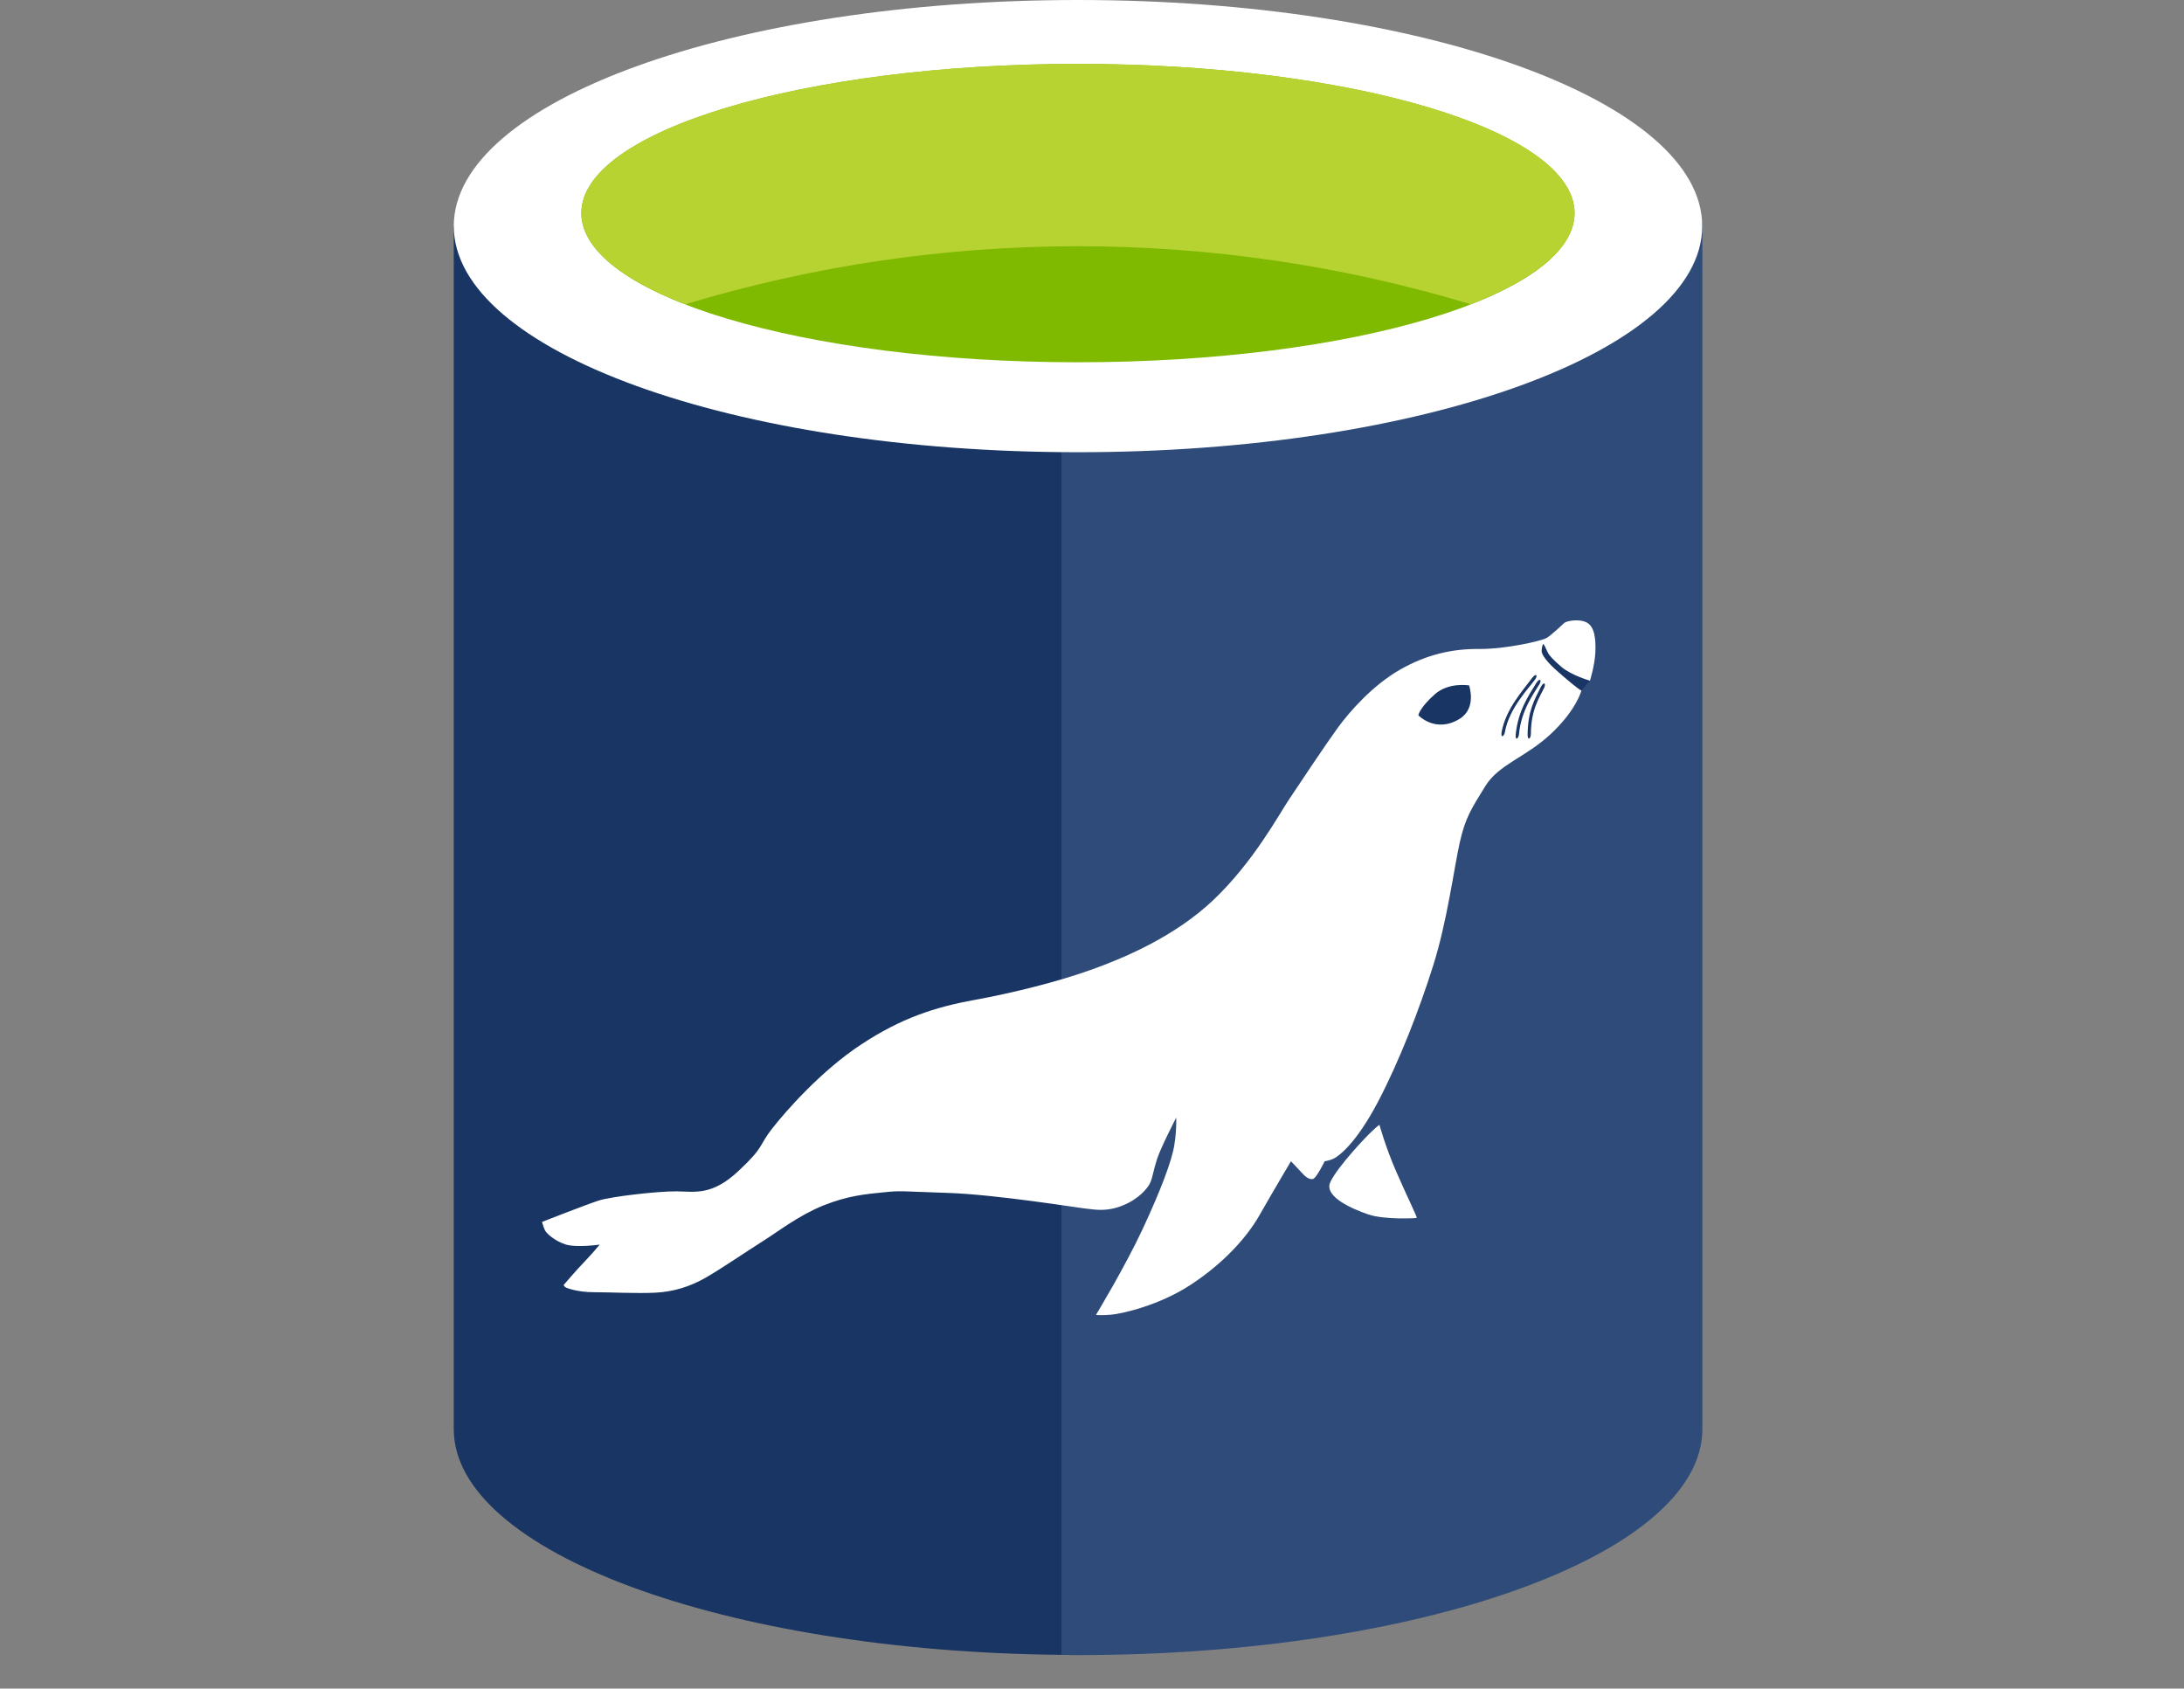 <?xml version="1.0" encoding="utf-8"?>
<!-- Generator: Adobe Illustrator 18.1.0, SVG Export Plug-In . SVG Version: 6.00 Build 0)  -->
<!DOCTYPE svg PUBLIC "-//W3C//DTD SVG 1.0//EN" "http://www.w3.org/TR/2001/REC-SVG-20010904/DTD/svg10.dtd">
<svg version="1.0" xmlns="http://www.w3.org/2000/svg" xmlns:xlink="http://www.w3.org/1999/xlink" x="0px" y="0px"
	 viewBox="0 0 152 117.5" enable-background="new 0 0 152 117.5" xml:space="preserve">

<rect x="0" y="0" width="152" height="117.5" fill="#808080" stroke="none"/>

<svg id="svg-mariadb" viewBox="0 0 31 41" width="100%" height="100%">
  <path d="M14.76,40.18 L16.072,39.604 L16.189,5.491 L-0,5.491 L-0,34.697 C-0,37.68 6.574,40.103 14.76,40.18" fill="#193563"></path>
  <path d="M30.319,5.49 L30.319,5.397 L14.759,5.397 L14.759,5.49 L14.759,40.179 C14.825,40.18 14.889,40.181 14.954,40.183 L14.954,40.186 L15.12,40.186 L15.159,40.186 L15.162,40.186 C23.535,40.186 30.323,37.728 30.323,34.695 L30.323,5.49 L30.319,5.49 Z" fill="#2E4B79"></path>
  <path d="M30.319,5.49 C30.319,8.522 23.532,10.98 15.159,10.98 C6.785,10.98 0.001,8.522 0.001,5.49 C0.001,2.458 6.787,0 15.159,0 C23.53,0 30.319,2.457 30.319,5.49" fill="#FFFFFF"></path>
  <path d="M27.219,5.174 C27.219,7.177 21.82,8.796 15.158,8.796 C8.498,8.796 3.098,7.175 3.098,5.174 C3.098,3.172 8.499,1.551 15.158,1.551 C21.818,1.551 27.219,3.172 27.219,5.174" fill="#7FB900"></path>
  <path d="M24.692,7.387 C26.271,6.775 27.22,6.008 27.22,5.175 C27.22,3.172 21.821,1.551 15.159,1.551 C8.498,1.551 3.099,3.173 3.099,5.175 C3.099,6.008 4.047,6.775 5.627,7.387 C11.844,5.509 18.478,5.509 24.696,7.387" fill="#B7D332"></path>
  <path d="M22.481,27.311 C22.481,27.311 22.628,27.852 22.89,28.451 C23.152,29.052 23.403,29.558 23.387,29.57 C23.371,29.581 22.601,29.619 22.214,29.488 C21.827,29.357 21.145,29.062 21.281,28.718 C21.418,28.375 22.285,27.431 22.481,27.311" fill="#FFFFFF"></path>
  <path d="M27.484,15.789 C27.484,15.806 27.609,16.515 27.593,16.526 C27.577,16.537 27.385,16.766 27.385,16.766 L27.096,16.935 L26.371,15.964 L26.343,15.609 L26.687,15.538 L27.484,15.789 Z" fill="#193563"></path>
  <path d="M27.385,16.766 C27.385,16.766 27.271,17.23 26.649,17.814 C26.027,18.398 25.383,18.55 25.05,19.09 C24.718,19.63 24.565,19.849 24.429,20.465 C24.292,21.081 24.123,22.38 23.784,23.45 C23.447,24.518 22.961,25.773 22.438,26.766 C21.913,27.759 21.516,28.042 21.411,28.108 C21.308,28.173 21.15,28.196 21.15,28.196 C21.15,28.196 20.964,28.578 20.877,28.62 C20.79,28.664 20.664,28.555 20.599,28.479 C20.533,28.403 20.331,28.196 20.331,28.196 C20.331,28.196 19.884,28.949 19.568,29.504 C19.251,30.061 18.684,30.677 17.904,31.19 C17.124,31.704 16.207,31.9 15.967,31.921 C15.728,31.943 15.596,31.927 15.596,31.927 C15.596,31.927 16.3,30.765 16.737,29.827 C17.173,28.888 17.441,28.179 17.5,27.797 C17.561,27.415 17.544,27.137 17.544,27.137 C17.544,27.137 17.173,27.857 17.08,28.141 C16.988,28.424 16.971,28.599 16.911,28.724 C16.851,28.85 16.638,29.112 16.245,29.27 C15.853,29.428 15.574,29.369 15.362,29.346 C15.149,29.325 13.169,29.002 11.996,28.964 C10.823,28.926 10.877,28.905 10.447,28.949 C10.016,28.992 9.569,29.03 8.974,29.27 C8.379,29.51 7.894,29.892 7.512,30.132 C7.13,30.372 6.502,30.803 6.12,31.021 C5.739,31.24 5.34,31.365 4.888,31.387 C4.435,31.409 3.781,31.375 3.399,31.375 C3.017,31.375 2.749,31.278 2.716,31.256 C2.684,31.234 2.667,31.202 2.667,31.202 C2.667,31.202 2.994,30.82 3.175,30.634 C3.355,30.449 3.545,30.219 3.545,30.219 C3.545,30.219 2.978,30.301 2.711,30.214 C2.444,30.126 2.252,29.947 2.214,29.87 C2.176,29.793 2.144,29.668 2.144,29.668 C2.144,29.668 3.218,29.248 3.518,29.15 C3.819,29.052 4.964,28.921 5.411,28.926 C5.859,28.932 6.268,29.036 6.911,28.435 C7.555,27.835 7.397,27.829 7.73,27.405 C8.063,26.979 8.924,25.996 9.896,25.359 C10.866,24.72 11.685,24.453 12.645,24.279 C13.605,24.104 14.68,23.831 15.46,23.553 C16.24,23.275 17.5,22.756 18.46,21.84 C19.42,20.923 20.027,19.799 20.277,19.423 C20.528,19.046 21.177,18.071 21.472,17.666 C21.767,17.263 22.318,16.641 22.972,16.264 C23.626,15.888 24.259,15.751 24.904,15.757 C25.547,15.763 26.42,15.561 26.54,15.49 C26.659,15.419 26.916,15.173 26.971,15.124 C27.026,15.076 27.336,15.015 27.522,15.119 C27.707,15.222 27.739,15.523 27.724,15.844 C27.707,16.166 27.593,16.527 27.593,16.527 C27.593,16.527 27.134,16.396 26.895,16.188 C26.71,16.029 26.599,15.911 26.567,15.839 C26.524,15.741 26.48,15.654 26.463,15.637 C26.448,15.62 26.414,15.751 26.42,15.817 C26.425,15.882 26.507,16.03 26.747,16.248 C26.988,16.466 27.342,16.761 27.385,16.766" fill="#FFFFFF"></path>
  <path d="M24.657,16.641 C24.64,16.641 24.161,16.559 23.823,16.859 C23.453,17.188 23.425,17.367 23.425,17.367 C23.425,17.367 23.845,17.813 24.428,17.453 C24.853,17.192 24.657,16.641 24.657,16.641" fill="#193563"></path>
  <path d="M25.447,17.778 C25.552,17.205 25.973,16.755 26.192,16.456 C26.29,16.336 26.325,16.398 26.267,16.488 C26.118,16.7 25.63,17.189 25.527,17.777 C25.509,17.878 25.422,17.933 25.447,17.778" fill="#193563"></path>
  <path d="M25.869,17.83 C25.859,17.933 25.776,17.995 25.789,17.838 C25.847,17.258 26.099,16.895 26.292,16.58 C26.38,16.451 26.421,16.512 26.37,16.605 C26.239,16.829 25.922,17.236 25.869,17.83" fill="#193563"></path>
  <path d="M26.484,16.693 C26.372,16.927 26.158,17.229 26.158,17.826 C26.157,17.928 26.081,17.999 26.079,17.84 C26.085,17.257 26.239,17.005 26.403,16.674 C26.479,16.539 26.525,16.595 26.484,16.693" fill="#193563"></path>
</svg>
</svg>